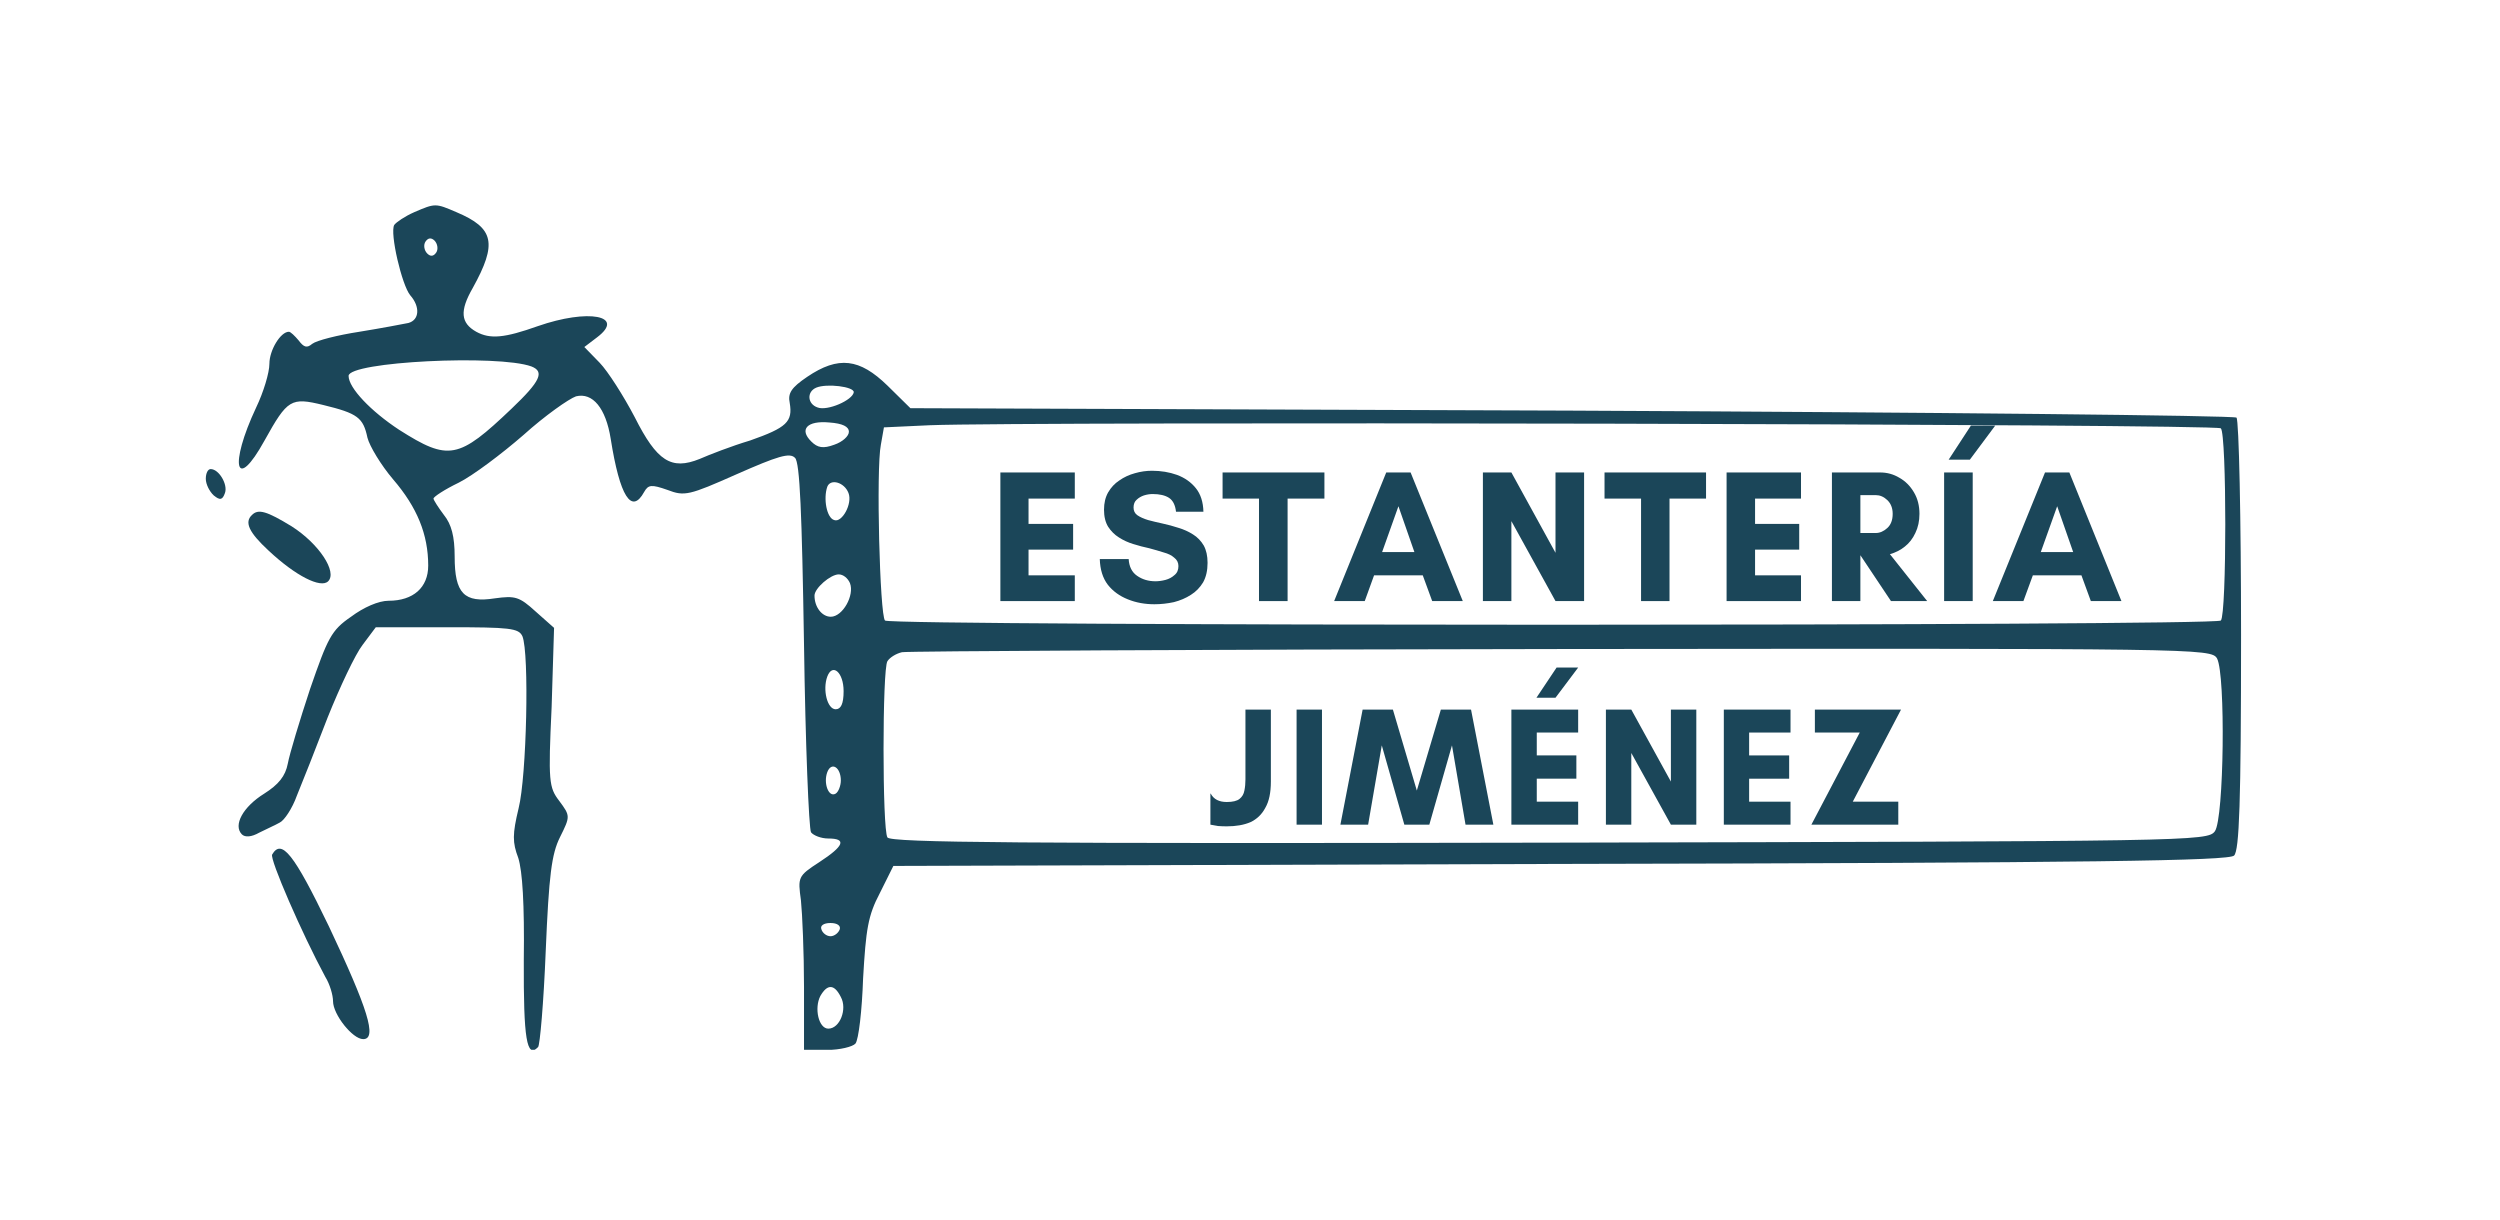 <svg xmlns="http://www.w3.org/2000/svg" xmlns:xlink="http://www.w3.org/1999/xlink" width="123" zoomAndPan="magnify" viewBox="0 0 92.25 45" height="60" preserveAspectRatio="xMidYMid meet" version="1.2"><defs><clipPath id="b8fa0d2236"><path d="M 8.711 7.531 L 82.719 7.531 L 82.719 38.738 L 8.711 38.738 Z M 8.711 7.531 "/></clipPath></defs><g id="a36514dc21"><g clip-rule="nonzero" clip-path="url(#b8fa0d2236)"><path style=" stroke:none;fill-rule:evenodd;fill:#1b4659;fill-opacity:1;" d="M 16.84 7.828 C 18.238 8.418 18.355 8.98 17.445 10.625 C 16.957 11.473 16.996 11.918 17.574 12.242 C 18.086 12.523 18.613 12.473 19.844 12.035 C 21.715 11.383 23.09 11.648 22.035 12.445 L 21.562 12.805 L 22.125 13.383 C 22.434 13.703 23.012 14.613 23.422 15.395 C 24.242 17.023 24.77 17.359 25.82 16.934 C 26.168 16.781 26.988 16.461 27.68 16.254 C 29.027 15.781 29.258 15.562 29.141 14.871 C 29.066 14.512 29.195 14.305 29.785 13.906 C 30.938 13.125 31.719 13.227 32.746 14.227 L 33.594 15.062 L 57.988 15.152 C 71.383 15.215 82.438 15.332 82.527 15.41 C 82.617 15.512 82.695 19.117 82.695 23.438 C 82.695 29.633 82.629 31.379 82.438 31.57 C 82.246 31.762 77.434 31.84 57.578 31.879 L 32.965 31.953 L 32.465 32.957 C 32.027 33.789 31.953 34.289 31.848 36.109 C 31.809 37.277 31.684 38.367 31.566 38.508 C 31.465 38.625 30.988 38.742 30.527 38.742 L 29.668 38.742 L 29.668 36.418 C 29.668 35.148 29.605 33.711 29.555 33.227 C 29.438 32.367 29.438 32.328 30.234 31.812 C 31.156 31.211 31.246 30.941 30.566 30.941 C 30.297 30.941 30.016 30.828 29.926 30.711 C 29.848 30.57 29.719 27.453 29.668 23.785 C 29.59 18.938 29.516 17.062 29.336 16.895 C 29.141 16.691 28.695 16.832 27.18 17.5 C 25.422 18.281 25.258 18.32 24.629 18.078 C 24.039 17.871 23.922 17.883 23.77 18.152 C 23.305 19 22.871 18.32 22.535 16.191 C 22.355 15.062 21.871 14.473 21.254 14.625 C 20.996 14.715 20.113 15.332 19.316 16.051 C 18.508 16.754 17.445 17.551 16.93 17.809 C 16.406 18.062 15.996 18.332 15.996 18.398 C 15.996 18.449 16.176 18.73 16.379 19 C 16.66 19.348 16.777 19.797 16.777 20.539 C 16.777 21.898 17.125 22.258 18.266 22.078 C 19.008 21.977 19.164 22.016 19.766 22.566 L 20.445 23.168 L 20.355 26.094 C 20.227 28.84 20.254 29.055 20.637 29.555 C 21.047 30.109 21.047 30.121 20.664 30.891 C 20.355 31.508 20.254 32.289 20.137 35.098 C 20.062 36.984 19.922 38.586 19.855 38.637 C 19.434 39.074 19.316 38.328 19.328 35.445 C 19.355 33.34 19.277 32.148 19.125 31.66 C 18.906 31.082 18.906 30.789 19.137 29.824 C 19.434 28.645 19.535 24.105 19.277 23.477 C 19.137 23.18 18.828 23.145 16.508 23.145 L 13.867 23.145 L 13.379 23.797 C 13.109 24.145 12.543 25.348 12.094 26.465 C 11.66 27.594 11.145 28.902 10.953 29.363 C 10.789 29.824 10.492 30.273 10.324 30.352 C 10.172 30.441 9.824 30.594 9.57 30.723 C 9.273 30.891 9.043 30.902 8.926 30.789 C 8.594 30.453 8.965 29.773 9.75 29.285 C 10.273 28.953 10.531 28.645 10.621 28.172 C 10.684 27.824 11.059 26.582 11.441 25.426 C 12.094 23.539 12.223 23.258 12.953 22.758 C 13.418 22.41 13.969 22.168 14.34 22.168 C 15.25 22.168 15.801 21.68 15.801 20.871 C 15.801 19.719 15.391 18.719 14.508 17.691 C 14.059 17.164 13.637 16.461 13.559 16.152 C 13.402 15.41 13.199 15.254 11.93 14.945 C 10.734 14.652 10.609 14.73 9.762 16.254 C 8.695 18.191 8.441 17.191 9.453 15.035 C 9.723 14.473 9.941 13.754 9.941 13.422 C 9.941 12.922 10.352 12.242 10.66 12.242 C 10.723 12.242 10.879 12.395 11.02 12.562 C 11.211 12.816 11.324 12.855 11.52 12.688 C 11.684 12.562 12.453 12.367 13.262 12.242 C 14.059 12.113 14.879 11.957 15.07 11.918 C 15.48 11.805 15.508 11.316 15.137 10.895 C 14.828 10.523 14.379 8.598 14.547 8.301 C 14.621 8.199 14.941 7.98 15.289 7.828 C 16.059 7.496 16.07 7.496 16.84 7.828 Z M 16.035 8.879 C 15.918 8.766 15.801 8.766 15.699 8.918 C 15.621 9.035 15.648 9.238 15.766 9.355 C 15.879 9.469 15.996 9.469 16.098 9.316 C 16.176 9.199 16.148 8.996 16.035 8.879 Z M 12.863 13.871 C 12.863 14.316 13.688 15.176 14.727 15.859 C 16.559 17.023 16.918 16.949 18.883 15.074 C 19.945 14.062 20.098 13.715 19.613 13.523 C 18.395 13.074 12.863 13.344 12.863 13.871 Z M 30.117 14.305 C 29.758 14.461 29.797 14.91 30.168 15.035 C 30.527 15.176 31.465 14.766 31.504 14.473 C 31.516 14.266 30.504 14.141 30.117 14.305 Z M 30.605 15.59 C 29.785 15.512 29.477 15.844 29.938 16.293 C 30.168 16.523 30.375 16.562 30.785 16.41 C 31.094 16.305 31.324 16.09 31.324 15.934 C 31.324 15.742 31.094 15.625 30.605 15.59 Z M 34.312 15.691 L 32.617 15.77 L 32.504 16.41 C 32.324 17.309 32.465 22.695 32.656 22.898 C 32.875 23.105 81.73 23.105 81.949 22.898 C 82.168 22.68 82.168 16.012 81.949 15.805 C 81.797 15.641 37.824 15.551 34.312 15.691 Z M 30.527 17.961 C 30.375 18.398 30.504 19.117 30.785 19.191 C 31.066 19.297 31.465 18.59 31.309 18.191 C 31.156 17.793 30.645 17.652 30.527 17.961 Z M 30.949 21.195 C 30.645 21.195 30.055 21.707 30.055 21.977 C 30.055 22.41 30.336 22.758 30.656 22.758 C 31.094 22.758 31.539 21.965 31.363 21.516 C 31.285 21.336 31.117 21.195 30.949 21.195 Z M 57.629 23.949 C 44.445 23.965 33.492 24.027 33.285 24.066 C 33.066 24.117 32.836 24.258 32.746 24.398 C 32.555 24.684 32.555 30.594 32.746 30.902 C 32.887 31.094 37.559 31.133 57.184 31.094 C 80.949 31.043 81.461 31.043 81.73 30.672 C 82.066 30.199 82.129 24.898 81.809 24.297 C 81.59 23.926 81.141 23.926 57.629 23.949 Z M 30.527 24.965 C 30.348 25.453 30.527 26.172 30.836 26.172 C 31.027 26.172 31.129 25.977 31.129 25.504 C 31.129 24.812 30.719 24.453 30.527 24.965 Z M 30.527 28.492 C 30.375 28.902 30.578 29.441 30.836 29.285 C 30.938 29.223 31.027 28.992 31.027 28.801 C 31.027 28.312 30.68 28.094 30.527 28.492 Z M 30.645 34.059 C 30.387 34.059 30.258 34.16 30.309 34.289 C 30.348 34.43 30.504 34.547 30.645 34.547 C 30.785 34.547 30.938 34.43 30.988 34.289 C 31.027 34.16 30.898 34.059 30.645 34.059 Z M 30.27 36.754 C 30.039 37.203 30.207 37.957 30.566 37.957 C 30.988 37.957 31.273 37.238 31.027 36.789 C 30.785 36.305 30.527 36.305 30.27 36.754 Z M 30.27 36.754 "/></g><path style=" stroke:none;fill-rule:nonzero;fill:#1b4659;fill-opacity:1;" d="M 7.594 17.668 C 7.594 17.871 7.734 18.141 7.887 18.281 C 8.121 18.473 8.211 18.449 8.301 18.191 C 8.414 17.883 8.082 17.309 7.773 17.309 C 7.672 17.309 7.594 17.461 7.594 17.668 Z M 7.594 17.668 "/><path style=" stroke:none;fill-rule:nonzero;fill:#1b4659;fill-opacity:1;" d="M 9.301 19 C 9.004 19.27 9.195 19.652 9.902 20.309 C 10.914 21.258 11.84 21.719 12.109 21.449 C 12.453 21.105 11.773 20.066 10.762 19.422 C 9.84 18.859 9.531 18.77 9.301 19 Z M 9.301 19 "/><path style=" stroke:none;fill-rule:nonzero;fill:#1b4659;fill-opacity:1;" d="M 10.043 31.531 C 9.941 31.688 11.145 34.457 12.004 36.047 C 12.172 36.316 12.289 36.727 12.289 36.945 C 12.289 37.434 13.008 38.344 13.402 38.344 C 13.93 38.344 13.57 37.215 12.133 34.176 C 10.84 31.492 10.391 30.941 10.043 31.531 Z M 10.043 31.531 "/><path style=" stroke:none;fill-rule:nonzero;fill:#1b4659;fill-opacity:1;" d="M 39.66 21.23 L 39.66 22.18 L 36.914 22.18 L 36.914 17.434 L 39.66 17.434 L 39.66 18.398 L 37.953 18.398 L 37.953 19.332 L 39.598 19.332 L 39.598 20.281 L 37.953 20.281 L 37.953 21.23 Z M 39.66 21.23 "/><path style=" stroke:none;fill-rule:nonzero;fill:#1b4659;fill-opacity:1;" d="M 42.637 21.449 C 42.746 21.449 42.871 21.434 43.008 21.398 C 43.137 21.363 43.246 21.305 43.34 21.219 C 43.438 21.141 43.484 21.031 43.484 20.887 C 43.484 20.758 43.43 20.656 43.328 20.578 C 43.234 20.492 43.105 20.43 42.945 20.387 C 42.781 20.336 42.602 20.281 42.406 20.23 C 42.207 20.188 42.016 20.137 41.828 20.078 C 41.633 20.02 41.453 19.938 41.289 19.832 C 41.125 19.73 40.996 19.598 40.891 19.438 C 40.789 19.273 40.738 19.062 40.738 18.809 C 40.738 18.559 40.789 18.348 40.891 18.168 C 40.996 17.988 41.133 17.84 41.301 17.73 C 41.473 17.609 41.664 17.52 41.879 17.461 C 42.086 17.402 42.293 17.371 42.508 17.371 C 42.84 17.371 43.148 17.422 43.43 17.523 C 43.715 17.629 43.945 17.789 44.125 18.012 C 44.305 18.234 44.398 18.527 44.406 18.883 L 43.395 18.883 C 43.367 18.637 43.281 18.465 43.137 18.371 C 42.992 18.277 42.789 18.23 42.535 18.23 C 42.43 18.23 42.324 18.246 42.211 18.281 C 42.109 18.316 42.02 18.367 41.945 18.438 C 41.867 18.504 41.828 18.602 41.828 18.73 C 41.828 18.852 41.875 18.945 41.969 19.012 C 42.07 19.082 42.203 19.141 42.367 19.191 C 42.527 19.234 42.707 19.277 42.906 19.32 C 43.102 19.363 43.293 19.414 43.484 19.477 C 43.68 19.535 43.859 19.617 44.02 19.719 C 44.184 19.82 44.316 19.957 44.418 20.129 C 44.512 20.301 44.559 20.512 44.559 20.77 C 44.559 21.051 44.504 21.293 44.395 21.488 C 44.281 21.676 44.133 21.832 43.945 21.949 C 43.758 22.07 43.547 22.16 43.316 22.219 C 43.078 22.27 42.836 22.297 42.598 22.297 C 42.246 22.297 41.922 22.238 41.621 22.117 C 41.316 21.996 41.066 21.816 40.879 21.578 C 40.691 21.332 40.594 21.016 40.582 20.629 L 41.648 20.629 C 41.664 20.91 41.77 21.117 41.957 21.246 C 42.152 21.383 42.379 21.449 42.637 21.449 Z M 42.637 21.449 "/><path style=" stroke:none;fill-rule:nonzero;fill:#1b4659;fill-opacity:1;" d="M 47.512 18.398 L 47.512 22.18 L 46.457 22.18 L 46.457 18.398 L 45.113 18.398 L 45.113 17.434 L 48.871 17.434 L 48.871 18.398 Z M 47.512 18.398 "/><path style=" stroke:none;fill-rule:evenodd;fill:#1b4659;fill-opacity:1;" d="M 53.977 22.18 L 52.848 22.18 L 52.5 21.23 L 50.703 21.23 L 50.359 22.18 L 49.23 22.18 L 51.152 17.434 L 52.051 17.434 Z M 52.191 20.371 L 51.602 18.68 L 51 20.371 Z M 52.191 20.371 "/><path style=" stroke:none;fill-rule:nonzero;fill:#1b4659;fill-opacity:1;" d="M 58.453 22.18 L 57.398 22.18 L 55.77 19.23 L 55.77 22.18 L 54.719 22.18 L 54.719 17.434 L 55.77 17.434 L 57.398 20.398 L 57.398 17.434 L 58.453 17.434 Z M 58.453 22.18 "/><path style=" stroke:none;fill-rule:nonzero;fill:#1b4659;fill-opacity:1;" d="M 61.605 18.398 L 61.605 22.18 L 60.555 22.18 L 60.555 18.398 L 59.207 18.398 L 59.207 17.434 L 62.953 17.434 L 62.953 18.398 Z M 61.605 18.398 "/><path style=" stroke:none;fill-rule:nonzero;fill:#1b4659;fill-opacity:1;" d="M 66.457 21.23 L 66.457 22.18 L 63.711 22.18 L 63.711 17.434 L 66.457 17.434 L 66.457 18.398 L 64.762 18.398 L 64.762 19.332 L 66.391 19.332 L 66.391 20.281 L 64.762 20.281 L 64.762 21.23 Z M 66.457 21.23 "/><path style=" stroke:none;fill-rule:evenodd;fill:#1b4659;fill-opacity:1;" d="M 68.648 20.488 L 68.648 22.18 L 67.598 22.18 L 67.598 17.434 L 69.379 17.434 C 69.637 17.434 69.871 17.5 70.086 17.629 C 70.309 17.754 70.488 17.934 70.625 18.168 C 70.762 18.398 70.828 18.664 70.828 18.961 C 70.828 19.227 70.777 19.461 70.676 19.668 C 70.582 19.871 70.453 20.039 70.289 20.168 C 70.129 20.297 69.945 20.391 69.738 20.449 L 71.113 22.18 L 69.777 22.18 Z M 69.215 18.27 L 68.648 18.27 L 68.648 19.668 L 69.215 19.668 C 69.367 19.668 69.508 19.605 69.637 19.488 C 69.773 19.367 69.84 19.191 69.84 18.961 C 69.84 18.746 69.773 18.578 69.637 18.449 C 69.508 18.328 69.367 18.27 69.215 18.27 Z M 69.215 18.27 "/><path style=" stroke:none;fill-rule:nonzero;fill:#1b4659;fill-opacity:1;" d="M 73.625 15.703 L 72.688 16.961 L 71.906 16.961 L 72.727 15.703 Z M 72.793 22.18 L 71.738 22.18 L 71.738 17.434 L 72.793 17.434 Z M 72.793 22.18 "/><path style=" stroke:none;fill-rule:evenodd;fill:#1b4659;fill-opacity:1;" d="M 78.281 22.18 L 77.152 22.18 L 76.805 21.23 L 75.012 21.23 L 74.664 22.18 L 73.535 22.18 L 75.461 17.434 L 76.359 17.434 Z M 76.5 20.371 L 75.91 18.68 L 75.305 20.371 Z M 76.5 20.371 "/><path style=" stroke:none;fill-rule:nonzero;fill:#1b4659;fill-opacity:1;" d="M 45.266 29.594 C 45.488 29.594 45.645 29.555 45.738 29.48 C 45.836 29.402 45.895 29.301 45.918 29.172 C 45.945 29.043 45.957 28.906 45.957 28.762 L 45.957 26.184 L 46.895 26.184 L 46.895 28.84 C 46.895 29.25 46.828 29.574 46.688 29.812 C 46.562 30.051 46.379 30.227 46.137 30.34 C 45.898 30.441 45.609 30.492 45.266 30.492 C 45.156 30.492 45.047 30.488 44.945 30.48 C 44.852 30.461 44.758 30.445 44.664 30.43 L 44.664 29.285 L 44.676 29.285 C 44.785 29.492 44.984 29.594 45.266 29.594 Z M 45.266 29.594 "/><path style=" stroke:none;fill-rule:nonzero;fill:#1b4659;fill-opacity:1;" d="M 47.844 26.184 L 48.781 26.184 L 48.781 30.43 L 47.844 30.43 Z M 47.844 26.184 "/><path style=" stroke:none;fill-rule:nonzero;fill:#1b4659;fill-opacity:1;" d="M 55.105 30.43 L 54.078 30.43 L 53.578 27.504 L 52.742 30.43 L 51.82 30.43 L 50.988 27.504 L 50.484 30.43 L 49.461 30.43 L 50.281 26.184 L 51.398 26.184 L 52.281 29.172 L 53.168 26.184 L 54.281 26.184 Z M 55.105 30.43 "/><path style=" stroke:none;fill-rule:nonzero;fill:#1b4659;fill-opacity:1;" d="M 58.234 24.633 L 57.398 25.746 L 56.695 25.746 L 57.438 24.633 Z M 58.234 29.582 L 58.234 30.43 L 55.77 30.43 L 55.77 26.184 L 58.234 26.184 L 58.234 27.031 L 56.707 27.031 L 56.707 27.875 L 58.168 27.875 L 58.168 28.734 L 56.707 28.734 L 56.707 29.582 Z M 58.234 29.582 "/><path style=" stroke:none;fill-rule:nonzero;fill:#1b4659;fill-opacity:1;" d="M 62.594 30.43 L 61.656 30.43 L 60.195 27.785 L 60.195 30.43 L 59.258 30.43 L 59.258 26.184 L 60.195 26.184 L 61.656 28.84 L 61.656 26.184 L 62.594 26.184 Z M 62.594 30.43 "/><path style=" stroke:none;fill-rule:nonzero;fill:#1b4659;fill-opacity:1;" d="M 66.07 29.582 L 66.07 30.43 L 63.609 30.43 L 63.609 26.184 L 66.07 26.184 L 66.07 27.031 L 64.543 27.031 L 64.543 27.875 L 66.02 27.875 L 66.02 28.734 L 64.543 28.734 L 64.543 29.582 Z M 66.07 29.582 "/><path style=" stroke:none;fill-rule:nonzero;fill:#1b4659;fill-opacity:1;" d="M 70.047 29.582 L 70.047 30.43 L 66.84 30.43 L 68.625 27.031 L 66.969 27.031 L 66.969 26.184 L 70.148 26.184 L 68.367 29.582 Z M 70.047 29.582 "/></g></svg>